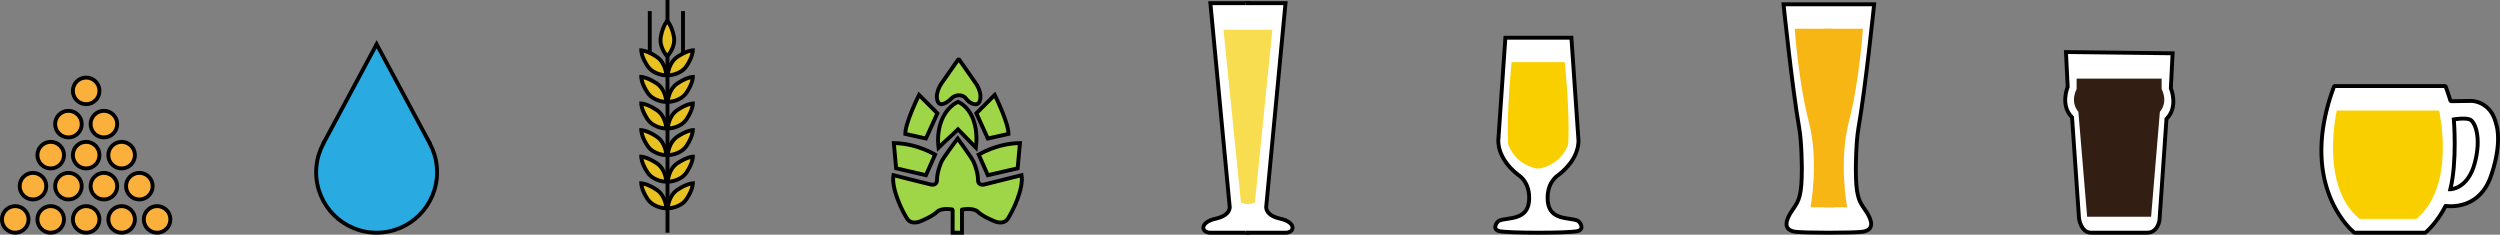 <svg xmlns="http://www.w3.org/2000/svg" viewBox="0 0 1923 180.495">
  <rect x="0" y="0" width="1923" height="180.495" fill="#808080" stroke="none"/>
  <title>Element 1@1x</title>
  <g id="Ebene_2" data-name="Ebene 2">
    <g id="Ebene_1-2" data-name="Ebene 1">
      <g id="Ebene_1-2-2" data-name="Ebene 1-2">
        <g>
          <g>
            <path d="M961.502,2.441H931.023l14.825,156.338s1.348,6.739-10.782,9.434c-12.481,2.774-11.301,10.782-4.043,10.782h30.479" fill="#fff" stroke="#000" stroke-miterlimit="10" stroke-width="3"/>
            <path d="M958.233,2.441h30.586L973.993,158.779s-1.348,6.739,10.782,9.434c12.481,2.774,11.301,10.782,4.043,10.782H958.233" fill="#fff" stroke="#000" stroke-miterlimit="10" stroke-width="3"/>
          </g>
          <path d="M978.72,22.875h-37.6l13.429,132.941s5.371,2.686,10.743,0Z" fill="#f9dd50"/>
        </g>
        <g>
          <path d="M1407.491,3.311h-35.6s6.686,64.693,12.063,95.167c2.01,11.393,2.01,31.499,2.01,31.499,0,20.106-2.14,24.394-6.702,30.829-9.927,14.004-2.972,16.725,1.34,17.425,6.285,1.02,45.99,1.02,52.275,0,4.313-.7,11.267-3.421,1.34-17.425-4.561-6.434-6.702-10.723-6.702-30.829,0,0,0-20.106,2.011-31.499,5.378-30.474,12.063-95.167,12.063-95.167h-34.1" fill="#fff" stroke="#000" stroke-miterlimit="10" stroke-width="3"/>
          <g>
            <path d="M1409.126,22.11h-28.608s2.692,40.388,10.77,71.353,1.346,65.967,1.346,65.967h18.126" fill="#f7b614"/>
            <path d="M1404.222,22.11h28.743s-2.693,40.388-10.77,71.353-1.346,65.967-1.346,65.967H1402.587" fill="#f7b614"/>
          </g>
        </g>
        <g>
          <path d="M1919.962,95.208c-4.054-17.568-18.92-17.568-18.92-17.568l-15.381.209a.995.995,0,0,1-.899-.708c-1.006-3.34-2.146-6.763-3.445-10.279a1.02,1.02,0,0,0-.952-.665H1796.157a1.023,1.023,0,0,0-.953.667c-27.211,73.613,11.812,108.786,15.507,111.903a.972.972,0,0,0,.638.228h53.824a.97.97,0,0,0,.638-.228c1.512-1.277,8.947-7.931,15.335-20.392,0,0,25.303,4.403,34.763-22.625S1919.962,95.208,1919.962,95.208Z" fill="#fff" stroke="#000" stroke-linejoin="round" stroke-width="3"/>
          <path d="M1837.023,84.996h39.105s13.447,57.823-17.481,83.373h-43.703c-30.929-25.55-17.482-83.373-17.482-83.373h39.561" fill="#f9cf00"/>
          <path d="M1887.487,91.812s2.686,32.273-2.686,53.787c0,0,13.428,0,18.8-20.17s0-32.273-4.029-33.617S1887.487,91.812,1887.487,91.812Z" fill="#fff" stroke="#000" stroke-miterlimit="10" stroke-width="3"/>
        </g>
        <g>
          <path d="M1608.559,178.995c-8.038,0-9.378-11.013-9.378-11.013l-5.359-77.703c-9.378-9.378-3.349-23.445-3.349-23.445l-1.34-26.794,82.034.962-1.346,26.925s6.058,14.136-3.366,23.56l-5.385,78.084s-1.346,9.424-9.424,9.424Z" fill="#fff" stroke="#000" stroke-miterlimit="10" stroke-width="3"/>
          <path d="M1630.029,166.734h-24.603l-6.743-80.704c-6.743-8.07-1.349-17.486-1.349-17.486v-8.07h65.39v8.07s5.395,9.415-1.349,17.486l-6.744,80.704h-24.603" fill="#331e13"/>
        </g>
        <g>
          <path d="M1181.717,29.014h27.006l5.385,78.084s2.019,14.136-15.482,27.599c0,0-9.424,5.385-8.078,20.194s16.59,12.201,22.887,14.809c1.866.773,5.86,6.694,0,8.078-6.879,1.624-53.33,1.624-60.208,0-5.86-1.383-1.866-7.305,0-8.078,6.296-2.608,21.54,0,22.887-14.809s-8.078-20.194-8.078-20.194c-17.502-13.463-15.482-27.599-15.482-27.599l5.385-78.084h23.778" fill="#fff" stroke="#000" stroke-miterlimit="10" stroke-width="3"/>
          <path d="M1184.857,129.552c17.42-4.02,21.439-18.76,21.439-18.76,1.34-25.459-2.68-62.978-2.68-62.978h-40.869s-4.02,37.519-2.68,62.978c0,0,4.02,14.74,21.44,18.76Z" fill="#f9cf00"/>
        </g>
        <g>
          <path d="M513.685,78.413s9.643,0,14.465-7.232,4.822-12.054,4.822-12.054-4.628.194-11.861,5.015S513.685,78.413,513.685,78.413Z" fill="#e8c223" stroke="#000" stroke-miterlimit="10" stroke-width="3"/>
          <path d="M513.685,98.87s9.643,0,14.465-7.232,4.822-12.054,4.822-12.054-4.628.193-11.861,5.015S513.685,98.87,513.685,98.87Z" fill="#e8c223" stroke="#000" stroke-miterlimit="10" stroke-width="3"/>
          <path d="M513.685,119.326s9.643,0,14.465-7.232,4.822-12.054,4.822-12.054-4.628.194-11.861,5.015S513.685,119.326,513.685,119.326Z" fill="#e8c223" stroke="#000" stroke-miterlimit="10" stroke-width="3"/>
          <path d="M513.685,139.783s9.643,0,14.465-7.232,4.822-12.054,4.822-12.054-4.628.194-11.861,5.015S513.685,139.783,513.685,139.783Z" fill="#e8c223" stroke="#000" stroke-miterlimit="10" stroke-width="3"/>
          <path d="M513.685,160.239s9.643,0,14.465-7.232,4.822-12.054,4.822-12.054-4.628.193-11.861,5.015S513.685,160.239,513.685,160.239Z" fill="#e8c223" stroke="#000" stroke-miterlimit="10" stroke-width="3"/>
          <path d="M512.515,78.413s-9.643,0-14.465-7.232-4.822-12.054-4.822-12.054,4.628.194,11.861,5.015S512.515,78.413,512.515,78.413Z" fill="#e8c223" stroke="#000" stroke-miterlimit="10" stroke-width="3"/>
          <path d="M512.515,98.87s-9.643,0-14.465-7.232-4.822-12.054-4.822-12.054,4.628.193,11.861,5.015S512.515,98.87,512.515,98.87Z" fill="#e8c223" stroke="#000" stroke-miterlimit="10" stroke-width="3"/>
          <path d="M512.515,119.326s-9.643,0-14.465-7.232-4.822-12.054-4.822-12.054,4.628.194,11.861,5.015S512.515,119.326,512.515,119.326Z" fill="#e8c223" stroke="#000" stroke-miterlimit="10" stroke-width="3"/>
          <path d="M512.515,139.783s-9.643,0-14.465-7.232-4.822-12.054-4.822-12.054,4.628.194,11.861,5.015S512.515,139.783,512.515,139.783Z" fill="#e8c223" stroke="#000" stroke-miterlimit="10" stroke-width="3"/>
          <line x1="513.439" x2="513.439" y2="178.995" fill="none" stroke="#000" stroke-miterlimit="10" stroke-width="3"/>
          <path d="M512.515,160.239s-9.643,0-14.465-7.232-4.822-12.054-4.822-12.054,4.628.193,11.861,5.015S512.515,160.239,512.515,160.239Z" fill="#e8c223" stroke="#000" stroke-miterlimit="10" stroke-width="3"/>
          <line x1="525.372" y1="8.524" x2="525.372" y2="44.323" fill="none" stroke="#000" stroke-miterlimit="10" stroke-width="3"/>
          <line x1="499.802" y1="8.524" x2="499.802" y2="44.323" fill="none" stroke="#000" stroke-miterlimit="10" stroke-width="3"/>
          <path d="M513.203,43.292s6.819-6.819,5.114-15.342-5.114-11.933-5.114-11.933-3.136,3.409-4.84,11.933S513.203,43.292,513.203,43.292Z" fill="#e8c223" stroke="#000" stroke-miterlimit="10" stroke-width="3"/>
          <path d="M513.685,57.956s9.643,0,14.465-7.232S532.971,38.67,532.971,38.67s-4.628.194-11.861,5.015S513.685,57.956,513.685,57.956Z" fill="#e8c223" stroke="#000" stroke-miterlimit="10" stroke-width="3"/>
          <path d="M512.515,57.956s-9.643,0-14.465-7.232S493.228,38.67,493.228,38.67s4.628.194,11.861,5.015S512.515,57.956,512.515,57.956Z" fill="#e8c223" stroke="#000" stroke-miterlimit="10" stroke-width="3"/>
        </g>
        <g>
          <circle cx="289.69" cy="132.495" r="46.5" fill="#29abe2" stroke="#000" stroke-miterlimit="10" stroke-width="3"/>
          <polyline points="330.859 110.764 289.69 34.039 248.52 110.764" fill="#29abe2" stroke="#000" stroke-miterlimit="10" stroke-width="3"/>
        </g>
        <g>
          <path d="M782.773,129.461l-22.929,5.291q-3.528-7.937-7.055-15.874c12.333-6.746,23.201-8.695,31.747-8.819Z" fill="#9fd647" stroke="#000" stroke-miterlimit="10" stroke-width="3"/>
          <path d="M689.295,129.461l22.929,5.291q3.528-7.937,7.055-15.874c-12.333-6.746-23.201-8.695-31.747-8.819Z" fill="#9fd647" stroke="#000" stroke-miterlimit="10" stroke-width="3"/>
          <path d="M736.916,99.477c4.703,4.703,9.033,9.407,13.736,14.11,2.007-16.045-2.95-30.189-13.736-35.275-10.786,5.086-16.998,19.23-14.992,35.275C726.627,108.884,732.213,104.181,736.916,99.477Z" fill="#9fd647" stroke="#000" stroke-miterlimit="10" stroke-width="3"/>
          <path d="M712.224,106.532,696.35,103.005c0-8.819,10.582-29.983,10.582-29.983l14.11,14.11Z" fill="#9fd647" stroke="#000" stroke-miterlimit="10" stroke-width="3"/>
          <path d="M731.732,75.816c-2.738,2.839-8.819,7.055-10.582,1.764-2.231-6.693,3.527-14.11,3.527-14.11l12.346-17.637h.774L750.144,63.47s5.759,7.417,3.527,14.11c-1.764,5.291-8.429,1.54-10.582-1.764C741.376,73.187,735.649,71.756,731.732,75.816Z" fill="#9fd647" stroke="#000" stroke-miterlimit="10" stroke-width="3"/>
          <path d="M759.845,106.532l15.874-3.527c0-8.819-10.582-29.983-10.582-29.983l-14.11,14.11Z" fill="#9fd647" stroke="#000" stroke-miterlimit="10" stroke-width="3"/>
          <path d="M736.365,178.995h3.58V161.208c-.022,0,8.797-1.764,12.324,1.764s12.346,7.055,12.346,7.055,7.055,3.527,10.582-1.764,12.346-22.929,10.582-33.511l-28.22,7.055s-5.291,1.764-5.291-3.527-2.412-11.879-3.528-14.11c-1.764-3.527-12.115-17.637-12.115-17.637s-10.582,14.11-12.346,17.637c-1.115,2.231-3.527,8.819-3.527,14.11s-5.291,3.527-5.291,3.527l-28.22-7.055c-1.764,10.582,7.055,28.22,10.582,33.511s10.582,1.764,10.582,1.764,8.819-3.527,12.346-7.055,12.346-1.764,12.033-1.764V178.995h3.58" fill="#9fd647" stroke="#000" stroke-miterlimit="10" stroke-width="3"/>
        </g>
        <g>
          <circle cx="66.279" cy="69.893" r="10.228" fill="#fbb03b" stroke="#000" stroke-miterlimit="10" stroke-width="3"/>
          <circle cx="11.728" cy="168.767" r="10.228" fill="#fbb03b" stroke="#000" stroke-miterlimit="10" stroke-width="3"/>
          <circle cx="39.004" cy="168.767" r="10.228" fill="#fbb03b" stroke="#000" stroke-miterlimit="10" stroke-width="3"/>
          <circle cx="66.279" cy="168.767" r="10.228" fill="#fbb03b" stroke="#000" stroke-miterlimit="10" stroke-width="3"/>
          <circle cx="93.555" cy="168.767" r="10.228" fill="#fbb03b" stroke="#000" stroke-miterlimit="10" stroke-width="3"/>
          <circle cx="120.83" cy="168.767" r="10.228" fill="#fbb03b" stroke="#000" stroke-miterlimit="10" stroke-width="3"/>
          <circle cx="25.366" cy="143.196" r="10.228" fill="#fbb03b" stroke="#000" stroke-miterlimit="10" stroke-width="3"/>
          <circle cx="52.641" cy="143.196" r="10.228" fill="#fbb03b" stroke="#000" stroke-miterlimit="10" stroke-width="3"/>
          <circle cx="79.917" cy="143.196" r="10.228" fill="#fbb03b" stroke="#000" stroke-miterlimit="10" stroke-width="3"/>
          <circle cx="107.192" cy="143.196" r="10.228" fill="#fbb03b" stroke="#000" stroke-miterlimit="10" stroke-width="3"/>
          <circle cx="39.004" cy="119.33" r="10.228" fill="#fbb03b" stroke="#000" stroke-miterlimit="10" stroke-width="3"/>
          <circle cx="66.279" cy="119.33" r="10.228" fill="#fbb03b" stroke="#000" stroke-miterlimit="10" stroke-width="3"/>
          <circle cx="93.555" cy="119.33" r="10.228" fill="#fbb03b" stroke="#000" stroke-miterlimit="10" stroke-width="3"/>
          <circle cx="52.641" cy="95.464" r="10.228" fill="#fbb03b" stroke="#000" stroke-miterlimit="10" stroke-width="3"/>
          <circle cx="79.917" cy="95.464" r="10.228" fill="#fbb03b" stroke="#000" stroke-miterlimit="10" stroke-width="3"/>
        </g>
      </g>
    </g>
  </g>
</svg>
